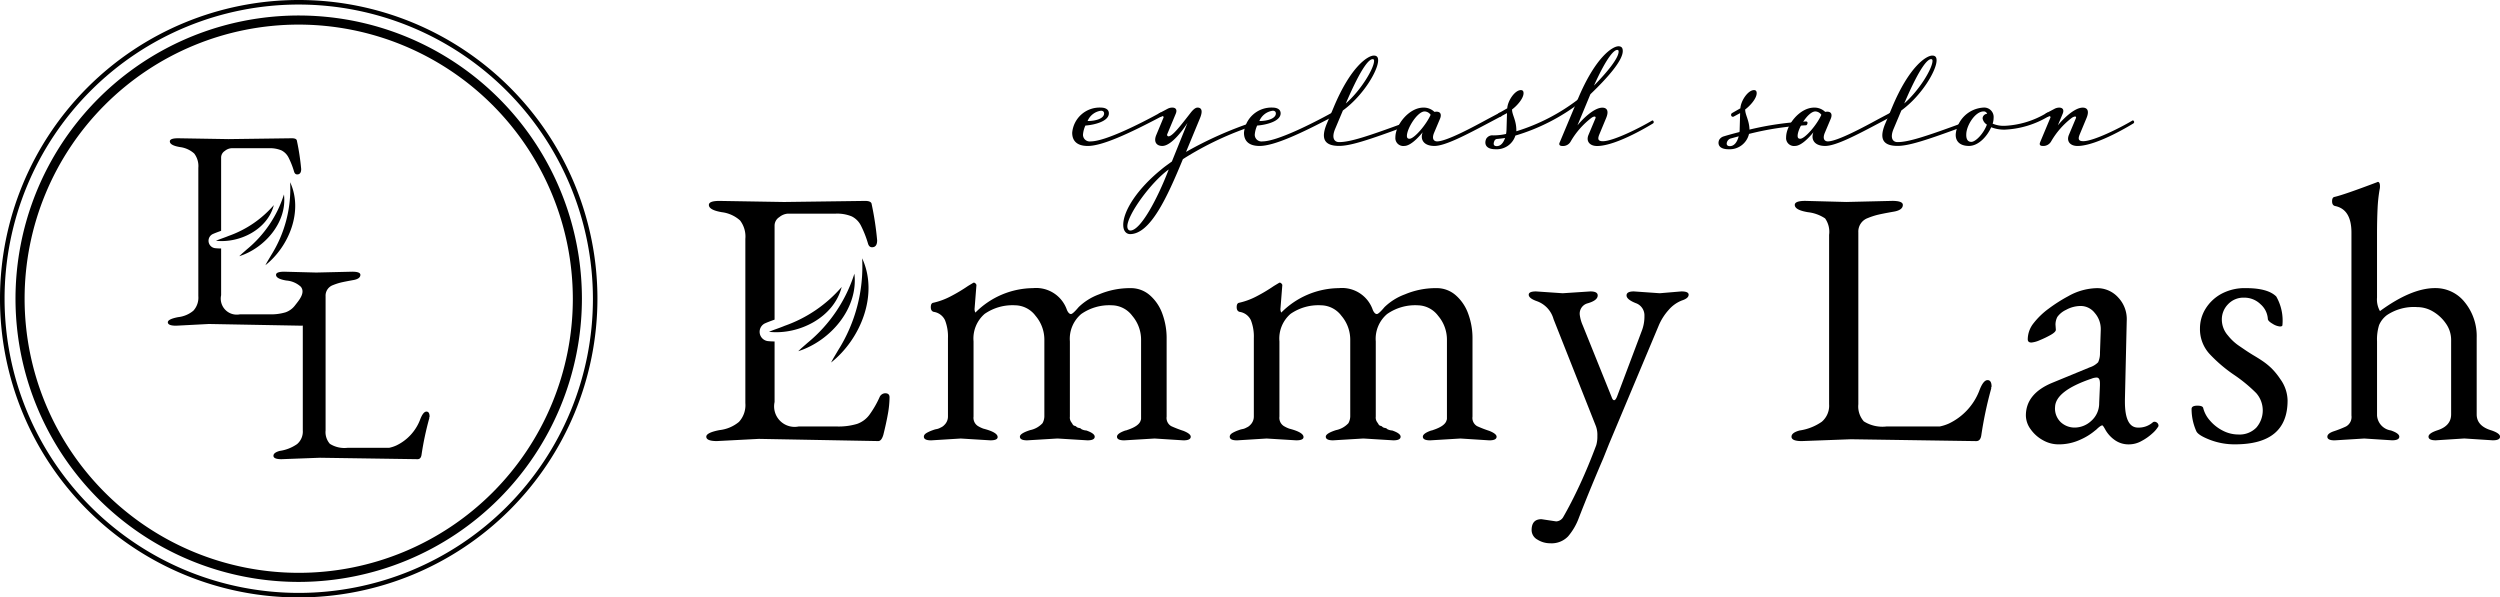 <svg xmlns="http://www.w3.org/2000/svg" width="324.41" height="77.526" viewBox="0 0 324.41 77.526">
  <g id="グループ_2151" data-name="グループ 2151" transform="translate(1433 2991)">
    <g id="グループ_2145" data-name="グループ 2145" transform="translate(1638.139 -11124.729)" style="mix-blend-mode: multiply;isolation: isolate">
      <path id="パス_13915" data-name="パス 13915" d="M197.623,77.526a38.763,38.763,0,1,1,38.763-38.763,38.807,38.807,0,0,1-38.763,38.763m0-76.936A38.173,38.173,0,1,0,235.8,38.763,38.216,38.216,0,0,0,197.623.59" transform="translate(-3229.999 8133.729)"/>
      <path id="パス_13916" data-name="パス 13916" d="M205.492,83.383a36.75,36.75,0,1,1,36.749-36.75,36.792,36.792,0,0,1-36.749,36.75m0-72.32a35.57,35.57,0,1,0,35.57,35.57,35.611,35.611,0,0,0-35.57-35.57" transform="translate(-3237.868 8125.858)"/>
      <path id="パス_13917" data-name="パス 13917" d="M299.331,123.54c-.295,0-.58.37-.85,1.11a6.127,6.127,0,0,1-3.069,3.29,4.473,4.473,0,0,1-.924.3h-5.4a3.526,3.526,0,0,1-2.292-.518,2.3,2.3,0,0,1-.555-1.737V108.567a1.45,1.45,0,0,1,.961-1.441,7.2,7.2,0,0,1,1.018-.333c.307-.075.806-.172,1.5-.3.689-.1,1.035-.333,1.035-.7,0-.272-.358-.406-1.072-.406l-4.658.109-4.141-.109c-.715,0-1.073.134-1.073.406q0,.519,1.331.739a3.125,3.125,0,0,1,1.878.8c.651.791-.262,1.8-.741,2.42a2.628,2.628,0,0,1-1.238.907,6.528,6.528,0,0,1-2.071.259h-3.845a2.076,2.076,0,0,1-2.44-2.478v-6.064c-.259,0-.518-.014-.77-.041a.967.967,0,0,1-.285-1.847c.308-.135.617-.247.916-.356l.139-.053V90.547a1.02,1.02,0,0,1,.481-.832,1.513,1.513,0,0,1,.851-.351h4.842a3.875,3.875,0,0,1,1.646.277,2.086,2.086,0,0,1,.924.924,10.669,10.669,0,0,1,.721,1.83c.073.247.209.369.406.369.344,0,.518-.234.518-.7a30.945,30.945,0,0,0-.555-3.661c-.025-.222-.247-.331-.666-.331l-8.208.109-6.543-.109c-.715,0-1.072.134-1.072.406q0,.519,1.33.739a3.4,3.4,0,0,1,1.83.832,2.682,2.682,0,0,1,.537,1.867v16.636a2.5,2.5,0,0,1-.648,1.9,3.714,3.714,0,0,1-1.977.832q-1.332.258-1.332.666c0,.295.358.444,1.073.444l4.25-.222,12.09.222a.325.325,0,0,0,.1-.026V125.98a2.136,2.136,0,0,1-.74,1.776,5.235,5.235,0,0,1-2.255.886c-.543.149-.813.358-.813.63,0,.295.344.444,1.035.444l4.991-.186,12.68.186q.445,0,.518-.629a39.289,39.289,0,0,1,1-4.694v-.075a.15.15,0,0,1,.038-.111q0-.666-.407-.666" transform="translate(-3315.13 8063.599)"/>
      <path id="パス_13918" data-name="パス 13918" d="M303.949,130.642c-.806,3.154-4.419,4.966-7.507,4.631.525-.231,1.093-.4,1.613-.621a13.826,13.826,0,0,0,5.894-4.009" transform="translate(-3339.554 8029.7)"/>
      <path id="パス_13919" data-name="パス 13919" d="M317.083,123.9c.431,3.6-2.5,6.955-5.8,8.009.312-.317.647-.584.963-.87a15.15,15.15,0,0,0,4.835-7.139" transform="translate(-3351.373 8035.068)"/>
      <path id="パス_13920" data-name="パス 13920" d="M331.137,116.082c1.722,3.725-.139,8.333-3.21,10.768.226-.449.492-.855.731-1.276a16.225,16.225,0,0,0,2.479-9.492" transform="translate(-3364.625 8041.294)"/>
    </g>
    <g id="グループ_2150" data-name="グループ 2150" transform="translate(0 -8.651)">
      <path id="パス_1" data-name="パス 1" d="M109.512,22.637a3.572,3.572,0,0,1,3.733-3.264c.248,0,1.025.061,1.025.746,0,1.027-1.835,1.493-3.047,1.586a3.479,3.479,0,0,0-.311,1.182.87.87,0,0,0,.995.872c1.9,0,6.5-2.333,8.986-3.7.093-.062.219,0,.281.125a.233.233,0,0,1-.032.31c-4.29,2.272-7.742,3.857-9.609,3.857-1.461,0-2.021-.715-2.021-1.711m4.137-2.518c0-.217-.156-.342-.4-.342a2.193,2.193,0,0,0-1.742,1.337c1.025,0,2.146-.31,2.146-.995" transform="translate(-1403.379 -2987.76)"/>
      <path id="パス_2" data-name="パス 2" d="M114.724,34.609c0-1.927,1.959-4.788,4.913-7.183.466-.4.933-.714,1.4-1.057l2.021-5.006c-.529.84-2.082,2.986-3.264,2.986-.778,0-1.151-.56-.778-1.431l.933-2.24c.062-.155-.093-.248-.281-.155a.231.231,0,0,1-.34-.093.249.249,0,0,1,.093-.342l1.057-.56a1.3,1.3,0,0,1,.621-.155c.374,0,.685.217.436.808l-1.088,2.612c-.094.217.061.311.155.311.5,0,1.554-1.368,2.861-3.048.435-.56.714-.684.9-.684.372,0,.807.217.31,1.4l-1.8,4.353a48.691,48.691,0,0,1,8.831-3.918.2.2,0,0,1,.248.156c.032.125.032.217-.062.28a41.092,41.092,0,0,0-9.422,4.416c-2.052,4.975-4.229,9.732-6.872,9.732-.559-.03-.87-.5-.87-1.182m5.908-7.214c-2.3,1.648-5.379,5.877-5.379,7.4,0,.219.094.529.4.529,1.306,0,3.482-4.041,4.975-7.929" transform="translate(-1401.969 -2987.76)"/>
      <path id="パス_3" data-name="パス 3" d="M127.057,22.637a3.572,3.572,0,0,1,3.731-3.264c.249,0,1.025.061,1.025.746,0,1.027-1.833,1.493-3.047,1.586a3.5,3.5,0,0,0-.31,1.182.869.869,0,0,0,.995.872c1.9,0,6.5-2.333,8.986-3.7.093-.062.217,0,.28.125a.233.233,0,0,1-.032.31c-4.29,2.272-7.741,3.857-9.607,3.857-1.461,0-2.021-.715-2.021-1.711m4.135-2.518c0-.217-.155-.342-.4-.342a2.193,2.193,0,0,0-1.741,1.337c1.025,0,2.145-.31,2.145-.995" transform="translate(-1398.633 -2987.76)"/>
      <path id="パス_4" data-name="パス 4" d="M135.573,22.954l.9-2.146c2.239-5.379,4.479-6.748,5.224-6.748.5,0,.559.342.559.623,0,1.306-1.927,4.571-4.571,6.5l-.995,2.363c-.529,1.244-.093,1.742.5,1.742,1.368,0,3.482-.653,8.862-2.644a.207.207,0,0,1,.25.156c.031.125.031.217-.063.28-5.5,2.052-7.65,2.7-9.048,2.7-2.114,0-2.3-1.15-1.617-2.829m6.157-8.209c0-.062,0-.217-.185-.217-.405,0-1.338.746-3.484,5.751,1.991-1.741,3.669-4.57,3.669-5.534" transform="translate(-1396.425 -2989.197)"/>
      <path id="パス_5" data-name="パス 5" d="M142.521,23.229c0-1.617,1.774-3.856,3.639-3.856a2.013,2.013,0,0,1,1.431.559,1.722,1.722,0,0,1,.249-.03c.653,0,.653.5.466.933l-.747,1.772c-.374.87,0,1.151.374,1.151,1.244,0,4.79-1.929,6.561-2.893l1.523-.808c.094-.062.219,0,.281.125a.235.235,0,0,1-.03.31l-1.525.809c-2.984,1.586-5.753,3.048-7.152,3.048-1.493,0-1.865-.934-1.525-1.772-.776.933-1.678,1.772-2.394,1.772a1.026,1.026,0,0,1-1.151-1.119m4.571-2.923a1,1,0,0,0-.776-.436c-.934,0-2.3,2.208-2.3,3.172,0,.342.187.372.343.372.591,0,2.145-1.772,2.735-3.109" transform="translate(-1394.45 -2987.76)"/>
      <path id="パス_6" data-name="パス 6" d="M151.847,23.867a.93.93,0,0,1,.9-.405,7.44,7.44,0,0,0,1.648-.185,3.734,3.734,0,0,0,.062-.591l.062-2.114-.808.435a.234.234,0,0,1-.343-.093.281.281,0,0,1,.094-.342l1.089-.623c.062-.995.995-2.363,1.771-2.363.25,0,.343.156.343.4,0,.715-.9,1.68-1.493,2.114,0,.715.591,1.431.559,2.829a25.4,25.4,0,0,0,8.054-4.166c.064-.062.219-.03.311.062.124.125.094.249,0,.311a25.965,25.965,0,0,1-8.488,4.353,2.543,2.543,0,0,1-2.582,1.772c-1.4,0-1.461-.84-1.182-1.4m2.425-.062c-.342.062-.995.125-.995.125a.413.413,0,0,0-.372.217c-.188.4-.156.715.28.715.529,0,.87-.436,1.088-1.057" transform="translate(-1391.964 -2988.244)"/>
      <path id="パス_7" data-name="パス 7" d="M159.319,25.577l2.331-5.566c2.3-5.534,4.541-6.9,5.288-6.9.5,0,.559.342.559.623,0,1.244-2.021,3.514-4.2,5.6l-1.68,4.043c.685-.84,2.146-2.3,3.235-2.3.5,0,.933.311.466,1.4l-.84,2.02c-.249.591-.249.934.436.934,1.337,0,4.757-1.71,6.374-2.674.094-.062.187.03.217.123a.208.208,0,0,1-.093.249s-4.664,2.923-7.246,2.923c-.934,0-1.462-.591-1.119-1.431l.9-2.145c.124-.281-.155-.343-.529-.064a10.362,10.362,0,0,0-2.676,3.048,1.139,1.139,0,0,1-1.088.591c-.28,0-.5-.125-.342-.466m7.65-11.785c0-.062,0-.217-.186-.217-.373,0-1.276.776-3.017,4.632,1.68-1.71,3.2-3.545,3.2-4.415" transform="translate(-1389.921 -2989.455)"/>
      <path id="パス_8" data-name="パス 8" d="M175.625,24.024a.994.994,0,0,1,.589-.436c.5-.156,1.183-.342,2.023-.559a1.261,1.261,0,0,0,.032-.343l.061-2.114-.808.436a.233.233,0,0,1-.343-.094.282.282,0,0,1,.094-.342l1.089-.623c.062-.995.995-2.363,1.771-2.363.25,0,.343.156.343.4,0,.715-.9,1.68-1.493,2.115,0,.715.529,1.4.56,2.612a38.909,38.909,0,0,1,7.338-1.058.186.186,0,0,1,.186.249c-.03.156-.123.249-.186.249a37.934,37.934,0,0,0-7.4,1.119,2.575,2.575,0,0,1-2.643,1.991c-1.4,0-1.431-.809-1.213-1.244m2.518-.436-1.027.28a.735.735,0,0,0-.466.405c-.123.28-.093.59.343.59.591,0,.964-.559,1.15-1.274" transform="translate(-1385.523 -2988.244)"/>
      <path id="パス_9" data-name="パス 9" d="M182.43,23.229c0-1.617,1.774-3.856,3.639-3.856a2.012,2.012,0,0,1,1.431.559,1.723,1.723,0,0,1,.249-.03c.653,0,.653.5.466.933l-.747,1.772c-.374.87,0,1.151.374,1.151,1.244,0,4.79-1.929,6.561-2.893l1.523-.808c.094-.062.218,0,.281.125a.234.234,0,0,1-.031.31l-1.525.809c-2.984,1.586-5.753,3.048-7.152,3.048-1.493,0-1.866-.934-1.525-1.772-.776.933-1.678,1.772-2.394,1.772a1.026,1.026,0,0,1-1.151-1.119M187,20.306a1,1,0,0,0-.776-.436c-.934,0-2.3,2.208-2.3,3.172,0,.342.187.372.343.372.591,0,2.145-1.772,2.735-3.109" transform="translate(-1383.656 -2987.76)"/>
      <path id="パス_10" data-name="パス 10" d="M192.611,22.954l.9-2.146c2.24-5.379,4.478-6.748,5.225-6.748.5,0,.559.342.559.623,0,1.306-1.929,4.571-4.571,6.5l-.995,2.363c-.529,1.244-.093,1.742.5,1.742,1.367,0,3.482-.653,8.86-2.644a.206.206,0,0,1,.25.156c.03.125.03.217-.062.28-5.5,2.052-7.65,2.7-9.048,2.7-2.115,0-2.3-1.15-1.619-2.829m6.158-8.209c0-.062,0-.217-.187-.217-.4,0-1.337.746-3.484,5.751,1.991-1.741,3.67-4.57,3.67-5.534" transform="translate(-1380.998 -2989.197)"/>
      <path id="パス_11" data-name="パス 11" d="M199.756,22.794a3.83,3.83,0,0,1,3.576-3.421,1.226,1.226,0,0,1,1.337,1.337,2.479,2.479,0,0,1-.124.747,3.657,3.657,0,0,0,1.555.281,11.551,11.551,0,0,0,5.472-1.68c.093-.064.219,0,.281.123a.235.235,0,0,1-.032.311,12,12,0,0,1-5.721,1.742,4.6,4.6,0,0,1-1.742-.311c-.529,1.182-1.648,2.425-2.892,2.425-1.181,0-1.772-.621-1.71-1.554m4.043-1.213a1.181,1.181,0,0,1-.559-.808.611.611,0,0,1,.589-.592.45.45,0,0,0-.466-.31c-1.057,0-2.178,1.741-2.239,2.892-.032.56.094,1.057.653,1.057s1.586-1.057,2.021-2.239" transform="translate(-1378.97 -2987.76)"/>
      <path id="パス_12" data-name="パス 12" d="M208.379,23.882l1.338-3.2c.062-.155-.094-.249-.281-.155a.233.233,0,0,1-.343-.094.25.25,0,0,1,.1-.342l1.057-.559a1.3,1.3,0,0,1,.621-.156c.374,0,.684.219.436.808l-.621,1.493c.684-.839,2.145-2.3,3.232-2.3.5,0,.934.311.468,1.4l-.841,2.021c-.248.59-.248.933.436.933,1.338,0,4.758-1.71,6.375-2.674.093-.062.185.03.217.124a.206.206,0,0,1-.093.248s-4.664,2.923-7.246,2.923c-.933,0-1.461-.591-1.118-1.431l.9-2.145c.158-.374-.278-.249-.529-.064a10.359,10.359,0,0,0-2.673,3.048,1.167,1.167,0,0,1-1.088.591c-.25,0-.5-.093-.343-.466" transform="translate(-1376.65 -2987.76)"/>
      <path id="パス_13" data-name="パス 13" d="M99.145,57.479l-3.837.238c-.633,0-.947-.158-.947-.474,0-.191.125-.354.377-.5a4.65,4.65,0,0,1,.807-.356,2.576,2.576,0,0,1,.52-.142,1.675,1.675,0,0,0,.474-.189,1.309,1.309,0,0,0,.475-.33,1.507,1.507,0,0,0,.473-1.091V44.454a5.826,5.826,0,0,0-.38-2.321,1.926,1.926,0,0,0-1.467-1.089q-.379-.1-.379-.617t.332-.567a9.089,9.089,0,0,0,2.2-.807,21.258,21.258,0,0,0,2.3-1.372l.711-.427h.046c.128,0,.238.1.334.285l-.238,3.03a.982.982,0,0,0,.1.569,10.665,10.665,0,0,1,7.483-3.174,4.219,4.219,0,0,1,4.4,2.842c.158.348.332.52.521.52.159,0,.489-.3.995-.9A7.548,7.548,0,0,1,117.1,38.77a10.293,10.293,0,0,1,4.073-.805,3.733,3.733,0,0,1,2.488.9,5.731,5.731,0,0,1,1.634,2.392,9.149,9.149,0,0,1,.568,3.291V54.637a1.229,1.229,0,0,0,.592,1.234,14.266,14.266,0,0,0,1.588.615q.945.379.947.757c0,.316-.316.474-.947.474l-3.744-.238-3.93.238c-.633,0-.948-.158-.948-.474q0-.425,1.089-.805a.417.417,0,0,0,.189-.047c1.074-.348,1.675-.772,1.8-1.279a.521.521,0,0,0,.048-.236V44.69a4.778,4.778,0,0,0-1.137-3.127,3.371,3.371,0,0,0-2.653-1.372,6.341,6.341,0,0,0-3.979,1.135,4.218,4.218,0,0,0-1.469,3.554v9.757a1.026,1.026,0,0,0,.142.664l.191.285a.423.423,0,0,0,.235.235c.158.032.253.081.285.142a.652.652,0,0,0,.332.142c.159.032.253.079.285.142a1.508,1.508,0,0,0,.663.189q1.09.381,1.089.805,0,.475-.947.474l-3.884-.238-3.932.238q-.947,0-.946-.474,0-.425,1.326-.852a2.994,2.994,0,0,0,1.61-.9,1.928,1.928,0,0,0,.238-.854V44.69a4.772,4.772,0,0,0-1.138-3.127,3.369,3.369,0,0,0-2.653-1.372,6.328,6.328,0,0,0-3.955,1.113,4.229,4.229,0,0,0-1.443,3.575v9.757a1.266,1.266,0,0,0,.544,1.209,3.906,3.906,0,0,0,.736.354q1.847.475,1.846,1.089c0,.285-.316.427-.946.427Z" transform="translate(-1407.476 -2982.924)"/>
      <path id="パス_14" data-name="パス 14" d="M130.387,57.479l-3.837.238c-.633,0-.947-.158-.947-.474,0-.191.125-.354.377-.5a4.651,4.651,0,0,1,.807-.356,2.577,2.577,0,0,1,.52-.142,1.675,1.675,0,0,0,.474-.189,1.31,1.31,0,0,0,.475-.33,1.507,1.507,0,0,0,.473-1.091V44.454a5.827,5.827,0,0,0-.38-2.321,1.926,1.926,0,0,0-1.467-1.089q-.379-.1-.379-.617t.332-.567a9.09,9.09,0,0,0,2.2-.807,21.256,21.256,0,0,0,2.3-1.372l.711-.427h.046c.128,0,.238.1.334.285l-.238,3.03a.982.982,0,0,0,.1.569,10.665,10.665,0,0,1,7.483-3.174,4.219,4.219,0,0,1,4.4,2.842c.158.348.332.52.521.52.159,0,.49-.3.995-.9a7.549,7.549,0,0,1,2.653-1.657,10.294,10.294,0,0,1,4.073-.805,3.733,3.733,0,0,1,2.488.9,5.731,5.731,0,0,1,1.634,2.392,9.148,9.148,0,0,1,.568,3.291V54.637a1.229,1.229,0,0,0,.592,1.234,14.263,14.263,0,0,0,1.588.615q.945.379.947.757c0,.316-.316.474-.947.474l-3.744-.238-3.93.238c-.633,0-.948-.158-.948-.474q0-.425,1.089-.805a.417.417,0,0,0,.189-.047c1.074-.348,1.674-.772,1.8-1.279a.521.521,0,0,0,.048-.236V44.69a4.778,4.778,0,0,0-1.137-3.127A3.371,3.371,0,0,0,150,40.191a6.341,6.341,0,0,0-3.979,1.135,4.218,4.218,0,0,0-1.469,3.554v9.757a1.026,1.026,0,0,0,.142.664l.191.285a.423.423,0,0,0,.235.235c.158.032.253.081.285.142a.652.652,0,0,0,.332.142c.159.032.253.079.285.142a1.509,1.509,0,0,0,.663.189q1.09.381,1.089.805,0,.475-.946.474l-3.884-.238-3.932.238q-.947,0-.947-.474,0-.425,1.326-.852a2.994,2.994,0,0,0,1.61-.9,1.927,1.927,0,0,0,.238-.854V44.69a4.772,4.772,0,0,0-1.138-3.127,3.369,3.369,0,0,0-2.653-1.372,6.328,6.328,0,0,0-3.955,1.113,4.229,4.229,0,0,0-1.443,3.575v9.757a1.266,1.266,0,0,0,.544,1.209,3.906,3.906,0,0,0,.736.354q1.847.475,1.846,1.089c0,.285-.316.427-.946.427Z" transform="translate(-1399.026 -2982.924)"/>
      <path id="パス_15" data-name="パス 15" d="M163.952,64.248q-.711,1.751-1.3,3.268a7.9,7.9,0,0,1-1.4,2.415,2.954,2.954,0,0,1-2.321.9,3.08,3.08,0,0,1-1.658-.474,1.416,1.416,0,0,1-.757-1.232q0-1.42,1.279-1.42l1.9.285a1.1,1.1,0,0,0,.9-.522q1.088-1.894,2.178-4.24t2.133-5.138a3.973,3.973,0,0,0,.141-1.185,3.264,3.264,0,0,0-.191-1.277l-5.494-13.88a3.438,3.438,0,0,0-2.132-2.321q-1.09-.379-1.089-.851,0-.427.946-.427l3.458.236,3.6-.236c.63,0,.946.174.946.521,0,.443-.457.789-1.373,1.042a1.382,1.382,0,0,0-.948,1.514,4.842,4.842,0,0,0,.38,1.326l3.742,9.285q.143.427.33.427c.128,0,.253-.156.38-.473l3.174-8.432a5.2,5.2,0,0,0,.38-2.037,1.676,1.676,0,0,0-1.138-1.658q-1.184-.475-1.184-.995t.949-.521l3.362.236,2.8-.236c.633,0,.947.142.947.427q0,.471-.9.757a4.355,4.355,0,0,0-1.705,1.231A7.2,7.2,0,0,0,173,42.6l-6.441,15.346-.757,1.894q-.758,1.751-1.849,4.406" transform="translate(-1390.767 -2982.682)"/>
      <path id="パス_16" data-name="パス 16" d="M190.7,59.833l-6.394.238q-1.326,0-1.326-.569c0-.348.346-.615,1.042-.805a6.728,6.728,0,0,0,2.889-1.136,2.739,2.739,0,0,0,.948-2.275V33.306a3,3,0,0,0-.522-2.131,5.036,5.036,0,0,0-2.226-.805c-1.137-.189-1.706-.5-1.706-.947q0-.522,1.376-.521l5.306.141,5.967-.141q1.372,0,1.373.521c0,.473-.443.774-1.326.9q-1.328.238-1.918.38a8.984,8.984,0,0,0-1.3.427,1.857,1.857,0,0,0-1.231,1.846V55.285a2.942,2.942,0,0,0,.712,2.227,4.515,4.515,0,0,0,2.936.663h6.915a5.671,5.671,0,0,0,1.184-.38,7.848,7.848,0,0,0,3.932-4.214c.346-.949.711-1.422,1.089-1.422q.522,0,.522.853a.193.193,0,0,0-.048.142v.1a50.246,50.246,0,0,0-1.278,6.014q-.1.806-.664.807Z" transform="translate(-1383.507 -2985.183)"/>
      <path id="パス_17" data-name="パス 17" d="M215.962,56.239A7.846,7.846,0,0,1,214,57.47a6.63,6.63,0,0,1-2.864.615,4.064,4.064,0,0,1-2.014-.544,4.744,4.744,0,0,1-1.588-1.42,3.072,3.072,0,0,1-.615-1.777q0-2.841,3.457-4.261l4.832-1.991a2.665,2.665,0,0,0,1.089-.662,2.824,2.824,0,0,0,.238-1.234l.1-2.935v-.1a3.147,3.147,0,0,0-.781-2.131,2.313,2.313,0,0,0-1.777-.9,3.951,3.951,0,0,0-1.941.5,2.889,2.889,0,0,0-1.136.924,2.19,2.19,0,0,0-.238,1l.047.662c0,.189-.221.412-.663.664a12.175,12.175,0,0,1-1.422.686,3.37,3.37,0,0,1-1.089.306c-.316,0-.473-.141-.473-.424a3.4,3.4,0,0,1,.757-2.086,9.852,9.852,0,0,1,1.967-1.893,20.163,20.163,0,0,1,2.532-1.611,7.845,7.845,0,0,1,3.7-1.042,3.657,3.657,0,0,1,2.8,1.231,4.074,4.074,0,0,1,1.089,2.984l-.236,10.231v.285q0,3.364,1.7,3.363a2.77,2.77,0,0,0,1.9-.664.33.33,0,0,1,.238-.093.528.528,0,0,1,.353.142.469.469,0,0,1,.166.377v.048a3.764,3.764,0,0,1-.8.948,6.8,6.8,0,0,1-1.422.995,3.323,3.323,0,0,1-1.561.424,3.083,3.083,0,0,1-1.967-.615,4.1,4.1,0,0,1-1.113-1.231c-.222-.41-.363-.616-.427-.616q-.238,0-.852.616M210.7,53.3a2.464,2.464,0,0,0,.757,1.92,2.648,2.648,0,0,0,1.847.686,3.169,3.169,0,0,0,2.084-.852,3.033,3.033,0,0,0,1.042-2.322l.1-2.32v-.238q0-.757-.426-.757a1.92,1.92,0,0,0-.663.142q-4.736,1.61-4.736,3.742" transform="translate(-1377.033 -2982.773)"/>
      <path id="パス_18" data-name="パス 18" d="M236.3,52.4q0,5.685-6.821,5.683a8.888,8.888,0,0,1-3.268-.591q-1.519-.593-1.753-1.113a7.053,7.053,0,0,1-.615-2.89c0-.282.25-.424.757-.424.474,0,.725.111.757.33a3.866,3.866,0,0,0,.877,1.611,5.361,5.361,0,0,0,1.657,1.3,4.367,4.367,0,0,0,2.014.5,3.029,3.029,0,0,0,2.345-.9,3.4,3.4,0,0,0-.024-4.476,19.456,19.456,0,0,0-2.842-2.344,18.775,18.775,0,0,1-3.244-2.771,4.756,4.756,0,0,1-1.208-3.293,4.816,4.816,0,0,1,.71-2.51,5.489,5.489,0,0,1,2.035-1.941,6.4,6.4,0,0,1,3.222-.758q2.843,0,3.932,1.089a6.286,6.286,0,0,1,.8,3.7c0,.127-.111.188-.33.188a2.144,2.144,0,0,1-.949-.354c-.409-.236-.615-.45-.615-.639a2.754,2.754,0,0,0-.946-1.894,3,3,0,0,0-2.132-.854,2.731,2.731,0,0,0-2.084.854,2.8,2.8,0,0,0-.807,1.988,3.136,3.136,0,0,0,.807,2.084A6.421,6.421,0,0,0,230,45.3l.734.5q.45.309,1.065.687.806.473,1.351.852a8.786,8.786,0,0,1,1.065.875,8.924,8.924,0,0,1,1.137,1.4,4.878,4.878,0,0,1,.949,2.8" transform="translate(-1372.454 -2982.773)"/>
      <path id="パス_19" data-name="パス 19" d="M242.493,60.262l-3.838.238q-.945,0-.945-.474,0-.425.853-.71a14.577,14.577,0,0,0,1.563-.616,1.4,1.4,0,0,0,.71-1.422V33.548q0-3.032-2.131-3.457c-.255-.064-.381-.268-.381-.616s.112-.536.332-.568q1.233-.284,5.495-1.9l.1-.047c.188,0,.285.189.285.569a1.58,1.58,0,0,1-.047.426,19.45,19.45,0,0,0-.263,2.486q-.069,1.446-.071,3.293v8.24a3.065,3.065,0,0,0,.381,1.753q4.074-2.982,7.152-2.984a4.823,4.823,0,0,1,3.861,1.847,6.947,6.947,0,0,1,1.539,4.594v9.947q0,1.519,1.941,2.085c.728.254,1.09.522,1.09.805q0,.475-.948.474l-3.693-.238-3.695.238c-.633,0-.946-.158-.946-.474,0-.283.361-.551,1.089-.805q1.845-.568,1.846-2.085V47.473a3.674,3.674,0,0,0-.662-2.108,5.251,5.251,0,0,0-1.659-1.563,4.012,4.012,0,0,0-2.082-.593,6.29,6.29,0,0,0-3.933,1.042,3.154,3.154,0,0,0-1.016,1.3,6.277,6.277,0,0,0-.263,2.106v9.615a2.111,2.111,0,0,0,1.8,1.943q1.088.381,1.089.805c0,.316-.318.474-.947.474Z" transform="translate(-1368.703 -2985.707)"/>
      <path id="パス_20" data-name="パス 20" d="M95.351,53.864a.825.825,0,0,0-.711.474,12.79,12.79,0,0,1-1.351,2.344A3.375,3.375,0,0,1,91.7,57.843a8.356,8.356,0,0,1-2.653.332H84.125A2.66,2.66,0,0,1,81,55V47.145c-.287-.006-.576-.015-.855-.046a1.215,1.215,0,0,1-.357-2.321c.386-.169.775-.31,1.15-.446L81,44.308V32.075a1.306,1.306,0,0,1,.615-1.066,1.939,1.939,0,0,1,1.091-.45h6.2a4.962,4.962,0,0,1,2.108.356A2.664,2.664,0,0,1,92.2,32.1a13.637,13.637,0,0,1,.925,2.344c.093.316.267.474.52.474q.663,0,.664-.9a39.585,39.585,0,0,0-.711-4.689c-.032-.285-.316-.424-.852-.424l-10.516.14-8.383-.14c-.917,0-1.373.172-1.373.52,0,.443.567.757,1.7.947a4.344,4.344,0,0,1,2.344,1.066,3.436,3.436,0,0,1,.689,2.394V55.142a3.205,3.205,0,0,1-.831,2.439,4.754,4.754,0,0,1-2.532,1.066q-1.708.332-1.706.854c0,.377.459.568,1.375.568l5.445-.285,15.491.285c.285,0,.5-.269.662-.805q.379-1.517.593-2.724a12.528,12.528,0,0,0,.213-2.156c0-.346-.192-.52-.569-.52" transform="translate(-1413.487 -2985.183)"/>
      <path id="パス_21" data-name="パス 21" d="M87.973,37.7c-1.013,3.961-5.551,6.237-9.43,5.816.661-.29,1.373-.5,2.026-.78a17.367,17.367,0,0,0,7.4-5.036" transform="translate(-1411.755 -2982.804)"/>
      <path id="パス_22" data-name="パス 22" d="M88.815,36.338c.541,4.528-3.137,8.737-7.282,10.06.393-.4.812-.733,1.21-1.093a19.032,19.032,0,0,0,6.073-8.967" transform="translate(-1410.947 -2983.172)"/>
      <path id="パス_23" data-name="パス 23" d="M88.916,34.764c2.162,4.678-.174,10.467-4.031,13.527.285-.564.617-1.075.919-1.6a20.387,20.387,0,0,0,3.113-11.923" transform="translate(-1410.04 -2983.597)"/>
    </g>
  </g>
</svg>
